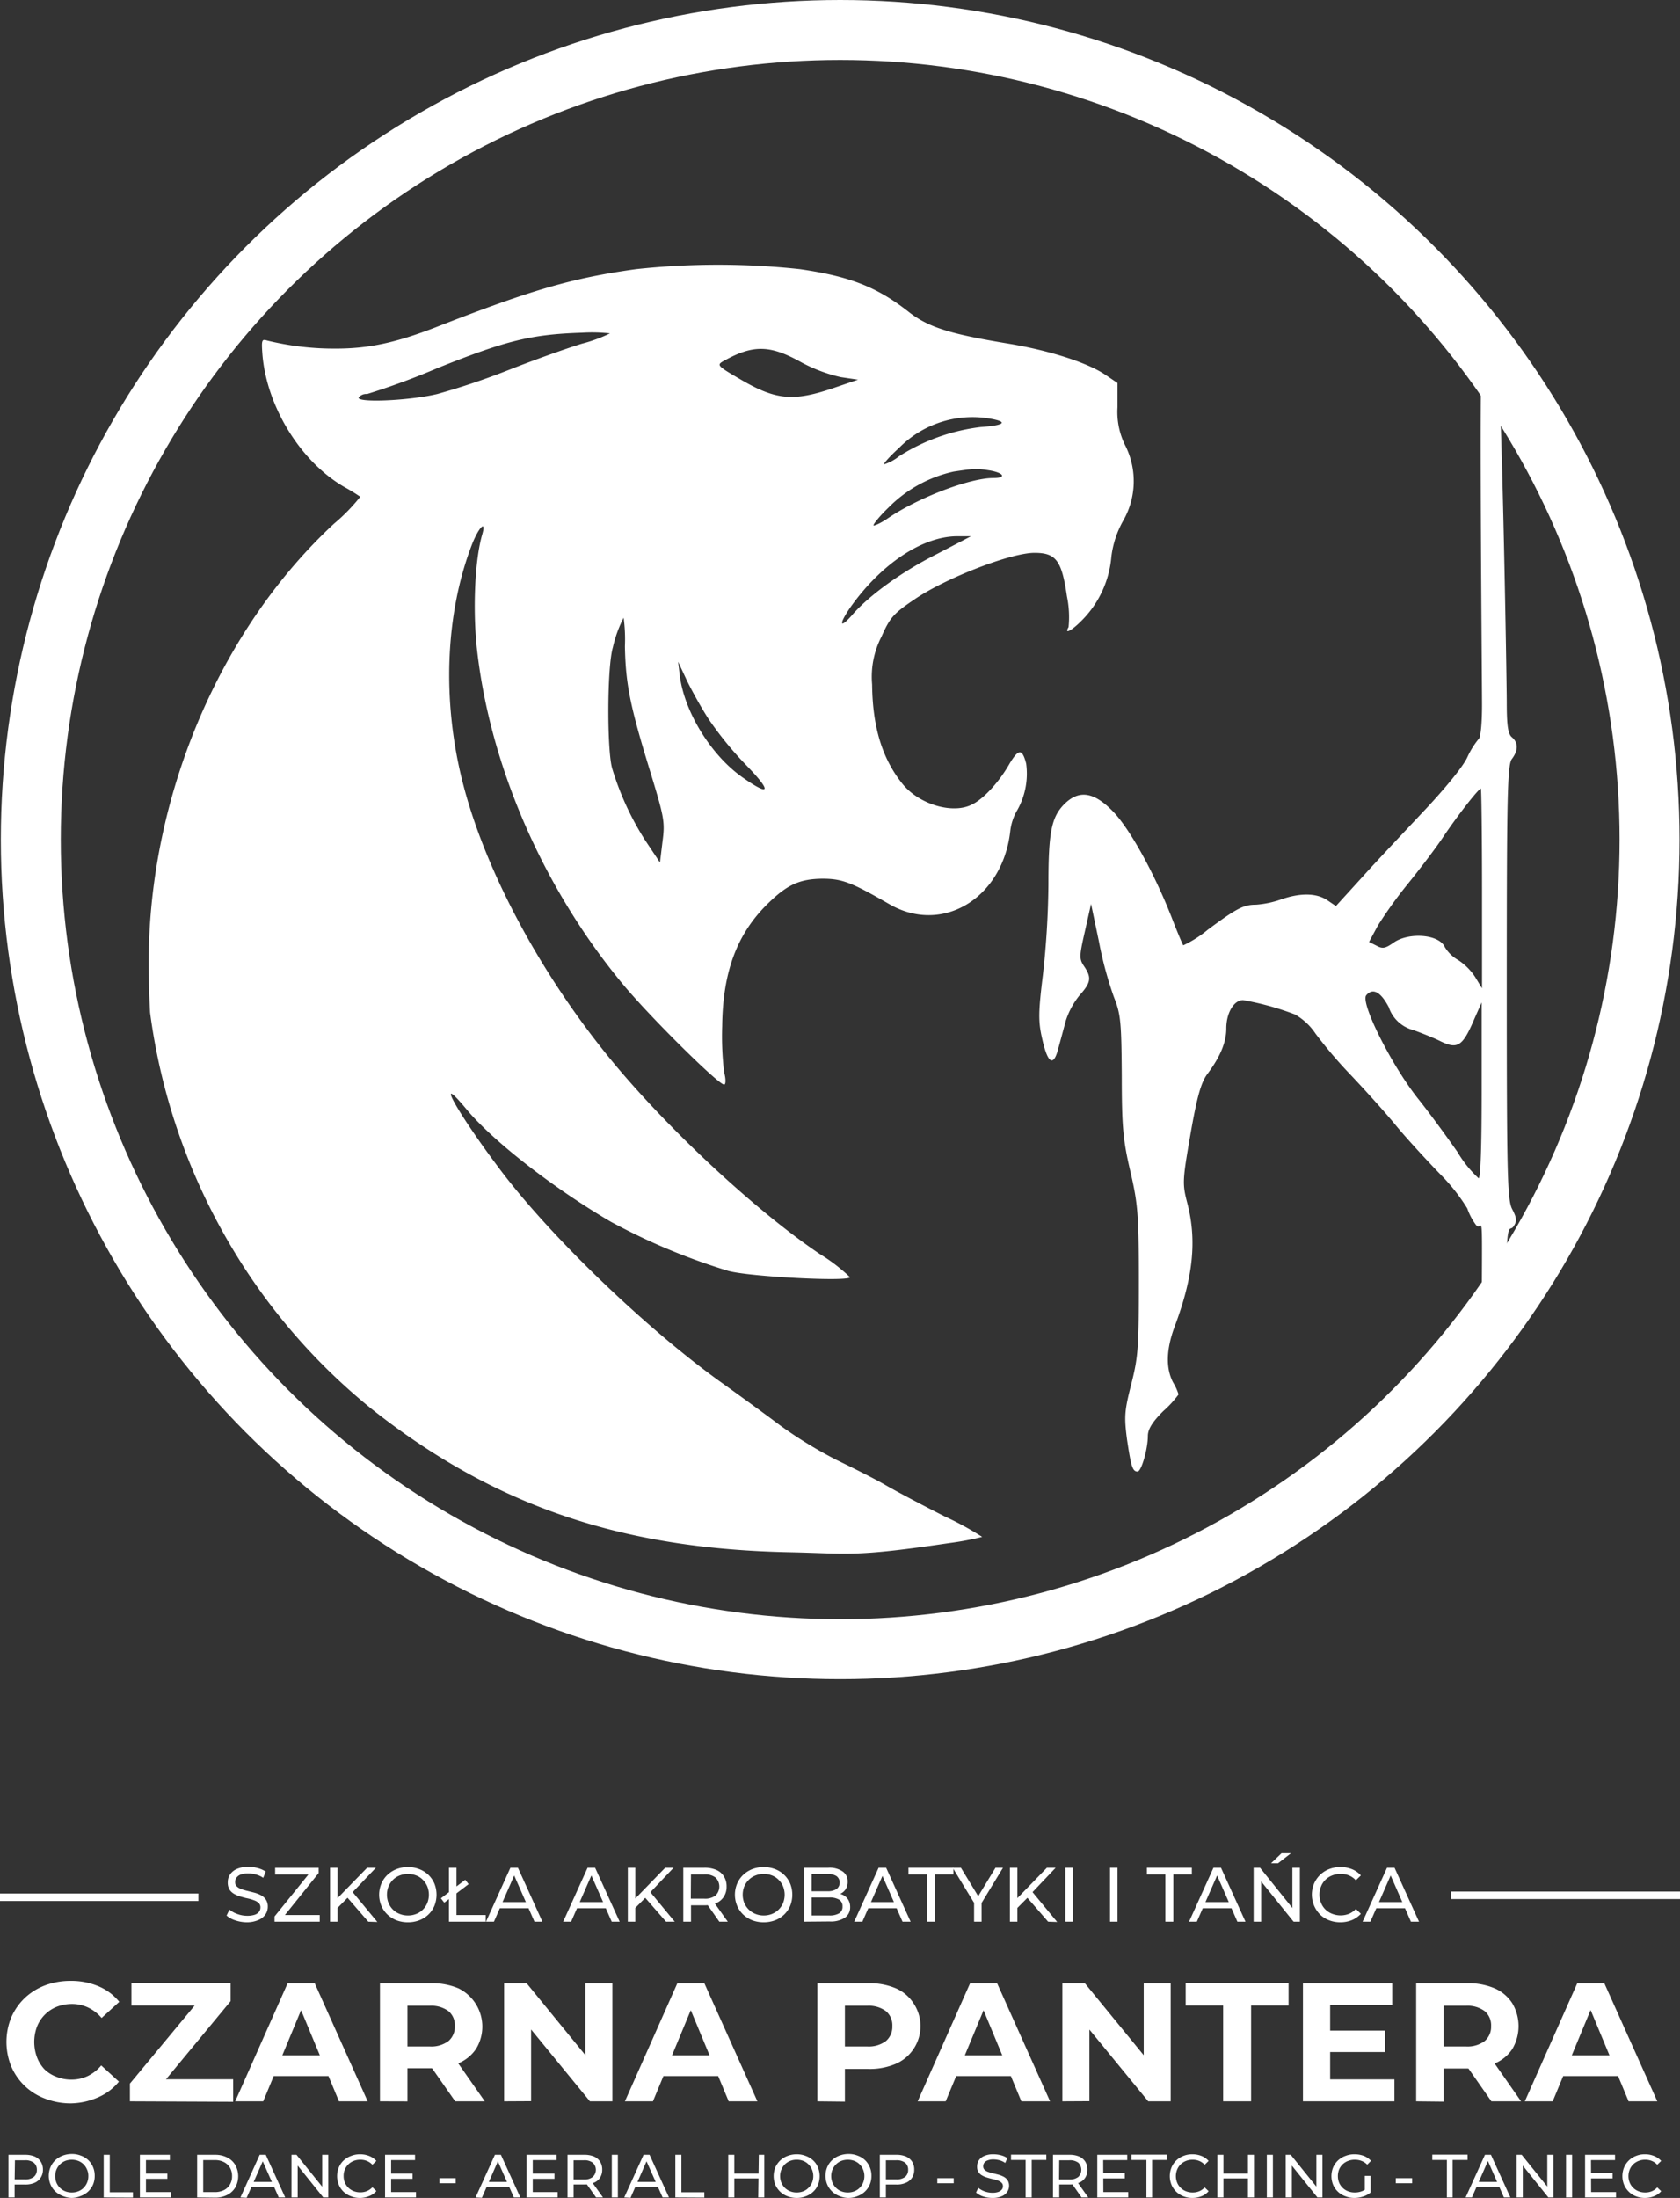 <svg xmlns="http://www.w3.org/2000/svg" viewBox="0 0 224.21 293.26"><rect x="0" y="0" width="224.21" height="293.26" fill="#333333" stroke="none"/><defs><style>.cls-1{fill:#fff;}.cls-2,.cls-3{fill:none;stroke:#fff;stroke-miterlimit:10;}.cls-2{stroke-width:8px;}</style></defs><g id="Warstwa_2" data-name="Warstwa 2"><g id="Warstwa_1-2" data-name="Warstwa 1"><path class="cls-1" d="M49.5,187.91c17.36,13.8,34.87,18.77,55.9,19.2,8,.17,8.47.67,21.31-1.23a38.21,38.21,0,0,0,4.37-.82,41.41,41.41,0,0,0-5-2.73c-2.81-1.42-6.36-3.29-7.91-4.19s-4.46-2.34-6.49-3.33a57.39,57.39,0,0,1-7.57-4.63c-2.12-1.6-5.54-4.07-7.53-5.5-10.12-7.18-23.28-19.81-30.07-28.94-5.71-7.61-8.61-13-4.19-7.66C65.8,152.24,73.76,158.47,81.5,163a84.13,84.13,0,0,0,15.7,6.57c2.86.78,16.23,1.48,16.23.83a23.62,23.62,0,0,0-4-3.07c-8.91-6-21.45-17.74-29.07-27.39-8.82-11.12-15.74-24.27-18.6-35.51C59,93.62,59.4,82.07,62.94,72.77c.91-2.38,2-3.5,1.43-1.51-1,3.41-1.25,9.73-.78,14.75,1.6,15.61,8.65,32.1,19.34,45.07,3.5,4.29,12.93,13.63,13.71,13.63.22,0,.26-.69,0-1.64a40.63,40.63,0,0,1-.26-6.15c.08-7.18,1.94-12.24,6-16.26,2.63-2.6,4.28-3.38,7.35-3.42,2.68,0,3.89.48,9,3.42,7.06,4.06,15.1-.82,16.1-9.78a7.11,7.11,0,0,1,.82-2.59,9.9,9.9,0,0,0,1.3-6.41c-.52-2-1-2-2.21,0-1.34,2.38-3.42,4.68-5,5.45-2.56,1.35-7.14,0-9.35-2.81-2.68-3.37-3.94-7.57-4-13.19a11.7,11.7,0,0,1,1.26-6.4c1.16-2.6,1.6-3.08,4.62-5.11,4.16-2.77,12.64-6.06,15.79-6.06,2.86,0,3.64,1,4.33,5.8a13.55,13.55,0,0,1,.22,4.11c-.7,1.17.69.3,2.16-1.3a13.68,13.68,0,0,0,3.55-8.09,12.91,12.91,0,0,1,1.6-4.84,10.59,10.59,0,0,0,.3-9.91,10,10,0,0,1-1.08-5.19l0-3.24-1.73-1.17c-2.38-1.56-7.32-3.16-12.77-4.07-7.91-1.3-10.77-2.2-13.41-4.28-4.19-3.29-7.87-4.72-14.49-5.67a102.2,102.2,0,0,0-21.84,0c-8.48,1.17-14,2.77-26.83,7.79-5.19,2-8.82,2.81-13.19,2.81a37.57,37.57,0,0,1-9.26-1.08c-.69-.22-.73,0-.6,1.82.56,7,5.1,14.36,10.94,17.73a24.64,24.64,0,0,1,2.12,1.3,24.47,24.47,0,0,1-3.5,3.59c-14.75,13.67-24.06,34.91-24.7,56.24-.13,4.25.15,9,.15,9h0a82.16,82.16,0,0,0,10.23,30.19A80.8,80.8,0,0,0,49.5,187.91ZM81.41,44.48a19.73,19.73,0,0,1-3.76,1.38c-2.12.65-6.49,2.21-9.78,3.51a97.38,97.38,0,0,1-9.51,3.2c-3.77.91-11,1.21-10.47.43A1.33,1.33,0,0,1,49,52.57a97.79,97.79,0,0,0,9.39-3.46c9.17-3.68,12.5-4.5,19.29-4.72A21.78,21.78,0,0,1,81.41,44.48Zm25.35,3.76a20.7,20.7,0,0,0,5.46,2.08l2.29.34-3.59,1.22c-5.06,1.68-7.4,1.47-11.94-1.17-3.29-1.91-3.38-2-2.38-2.56C100.45,46,102.7,46,106.76,48.24Zm25.4,7.62c2.46.43,1.9.9-1.3,1.12A26.07,26.07,0,0,0,120,60.87a6.08,6.08,0,0,1-2,1.08c-.13-.08.77-1.08,2-2.2A13.76,13.76,0,0,1,132.16,55.86Zm0,6.92c1.86.34,2.16,1,.39,1-3.16,0-10.08,2.64-14.11,5.41-.9.61-1.77,1-1.86.91s.74-1.17,2-2.38a17.55,17.55,0,0,1,8.7-4.8C130,62.52,130.25,62.47,132.16,62.78ZM125,73.94c-4.63,2.33-9,5.49-11.25,8.09-1.69,1.94-1.86,1.34-.26-1,4.11-5.8,9.6-9.44,14.19-9.48h1.9ZM83.4,86.22c.09,5,.7,8,3.25,16.31,2,6.53,2.12,7.1,1.77,9.74l-.34,2.81-2-3a38.39,38.39,0,0,1-4.37-9.52C81,100.24,81,89,81.8,86.35a16.33,16.33,0,0,1,1.43-3.93A21.63,21.63,0,0,1,83.4,86.22ZM94.61,96A46.3,46.3,0,0,0,99.5,102c3.54,3.63,3.37,4.37-.39,1.73-4.2-2.94-7.79-8.74-8.39-13.63l-.22-1.81,1.21,2.59C92.4,92.28,93.7,94.62,94.61,96Z"/><circle class="cls-2" cx="112.13" cy="112.02" r="108.02"/><path class="cls-1" d="M197.79,47.91c-.41.14,0,43.19,0,46.15,0,2.46-.19,4.42-.46,4.55a11.09,11.09,0,0,0-1.5,2.42c-.55,1.23-3,4.19-5.56,6.92s-6.24,6.61-8.25,8.84l-3.73,4.1-1.14-.77c-1.46-1-3.69-1-6.25-.09a12.88,12.88,0,0,1-3.28.68c-1.64,0-2.55.46-6.42,3.33a15.34,15.34,0,0,1-3.28,2.09c-.09-.09-.82-1.82-1.59-3.82-2.37-6-5.56-11.71-7.75-14-2.55-2.64-4.56-3-6.56-1-1.69,1.73-2.1,3.73-2.1,10.66a117.61,117.61,0,0,1-.73,12.07c-.63,5.1-.63,6.29-.09,8.61.73,3.28,1.51,3.74,2.14,1.23.28-1,.73-2.68,1-3.69a10.56,10.56,0,0,1,1.82-3.37c1.55-1.73,1.64-2.37.64-3.87-.68-1-.68-1.32.09-4.69l.82-3.65,1.05,5a49.6,49.6,0,0,0,2,7.42c.91,2.28,1,3.28,1.05,10.48,0,6.84.18,8.66,1.14,12.76,1,4.28,1.14,5.79,1.14,14.58S151.91,181,151,184.59s-1,4.33-.59,7.47c.54,3.6.73,4.28,1.41,4.28.5,0,1.37-3,1.37-4.73,0-.91.59-1.87,2.05-3.33a14,14,0,0,0,2.05-2.23,7.34,7.34,0,0,0-.73-1.6c-1-1.91-.91-4.42.18-7.38,2.51-6.65,3-11.57,1.73-16.49-.68-2.6-.68-3,.41-9.25.87-5,1.41-6.88,2.23-8,1.78-2.37,2.55-4.29,2.55-6.11,0-2.05,1-3.78,2.24-3.78a37.64,37.64,0,0,1,6.92,1.91,8.14,8.14,0,0,1,2.74,2.55,60.7,60.7,0,0,0,4.74,5.56c1.77,1.87,4.46,4.83,5.92,6.61s4.19,4.74,6,6.61a25,25,0,0,1,3.6,4.55,8.14,8.14,0,0,0,1.18,2.23c.82,1,.83-3.24.76,9.27,0,3.7.24,2.43.87,2.7a2,2,0,0,0,1.51-.18c.64-.41.78-.39.81-2.66.1-10.43.47-8.17,1-8.9s.5-1.14-.14-2.37-.72-4.55-.72-30.3c0-24.64.09-29,.68-29.75.87-1.14.87-2.18,0-2.91-.5-.41-.68-1.55-.68-4.56,0-3.23-.73-45.73-1.33-46A1.82,1.82,0,0,0,197.79,47.91Zm0,70.61v13.35l-.91-1.5a7.86,7.86,0,0,0-2.28-2.28,4.93,4.93,0,0,1-1.78-1.73c-.77-1.73-4.83-2-6.83-.59-1.1.77-1.46.86-2.28.41l-1-.5,1.18-2.19a57.33,57.33,0,0,1,4-5.56c1.51-1.87,3.6-4.6,4.61-6.1,2-3,4.83-6.61,5.14-6.61C197.7,105.22,197.79,111.23,197.79,118.52Zm-12.4,16a4.7,4.7,0,0,0,3.24,2.92c1.14.41,2.73,1.05,3.46,1.41,2.46,1.23,3.1.82,4.74-3.05l.91-2.05v11.71c0,7.47-.14,11.75-.41,11.75a15.55,15.55,0,0,1-2.82-3.51c-1.33-1.91-3.69-5.15-5.29-7.15-3.6-4.56-7.7-12.8-6.88-13.76S184.21,132.19,185.39,134.47Z"/></g><g id="Warstwa_2-2" data-name="Warstwa 2"><path class="cls-1" d="M9.41,280.64A9.44,9.44,0,0,1,6,280a7.87,7.87,0,0,1-4.5-4.29,8.65,8.65,0,0,1,0-6.53,7.94,7.94,0,0,1,1.8-2.59,8.13,8.13,0,0,1,2.73-1.7,9.56,9.56,0,0,1,3.38-.59,9.28,9.28,0,0,1,3.72.71,7.12,7.12,0,0,1,2.79,2.08l-2.36,2.16a5.36,5.36,0,0,0-1.79-1.39,5,5,0,0,0-2.18-.48,5.5,5.5,0,0,0-2,.37,4.71,4.71,0,0,0-2.65,2.65,5.86,5.86,0,0,0,0,4.1,4.84,4.84,0,0,0,1,1.6,4.57,4.57,0,0,0,1.6,1,5.3,5.3,0,0,0,2,.37,5,5,0,0,0,2.18-.48,5.43,5.43,0,0,0,1.79-1.41l2.36,2.16a7.26,7.26,0,0,1-2.79,2.1A9.34,9.34,0,0,1,9.41,280.64Z"/><path class="cls-1" d="M17.34,280.37V278l9.75-11.75.45,1.33h-10v-3H30.78V267l-9.73,11.76-.45-1.33H31.12v3Z"/><path class="cls-1" d="M31.39,280.37l7-15.76H42l7.07,15.76H45.24l-5.79-13.92h1.46l-5.78,13.92ZM34.92,277l.93-2.77H44l.94,2.77Z"/><path class="cls-1" d="M50.71,280.37V264.61h6.82a9,9,0,0,1,3.65.68,5.69,5.69,0,0,1,2.36,8.07,5.27,5.27,0,0,1-2.36,1.93,9.18,9.18,0,0,1-3.65.67H52.71l1.67-1.58v6Zm3.67-5.58-1.67-1.74h4.62a3.83,3.83,0,0,0,2.52-.72,2.5,2.5,0,0,0,.85-2,2.45,2.45,0,0,0-.85-2,3.88,3.88,0,0,0-2.52-.71H52.71l1.67-1.73Zm6.37,5.58-4-5.72H60.7l4,5.72Z"/><path class="cls-1" d="M67.28,280.37V264.61h3L79.59,276H78.13V264.61h3.6v15.76h-3L69.42,269h1.46v11.35Z"/><path class="cls-1" d="M83.4,280.37l7-15.76H94l7.08,15.76H97.25l-5.79-13.92h1.46l-5.78,13.92ZM86.94,277l.92-2.77H96L97,277Z"/><path class="cls-1" d="M109.09,280.37V264.61h6.82a9,9,0,0,1,3.65.68,5.35,5.35,0,0,1,2.36,2,5.48,5.48,0,0,1-2.36,8.07,8.84,8.84,0,0,1-3.65.69h-4.82l1.67-1.64v6Zm3.67-5.58-1.67-1.74h4.62a3.83,3.83,0,0,0,2.52-.72,2.5,2.5,0,0,0,.86-2,2.46,2.46,0,0,0-.86-2,3.88,3.88,0,0,0-2.52-.71h-4.62l1.67-1.73Z"/><path class="cls-1" d="M122.47,280.37l7-15.76h3.6l7.07,15.76h-3.83l-5.78-13.92H132l-5.79,13.92ZM126,277l.92-2.77h8.15l1,2.77Z"/><path class="cls-1" d="M141.78,280.37V264.61h3L154.1,276h-1.46V264.61h3.6v15.76h-3L143.92,269h1.47v11.35Z"/><path class="cls-1" d="M163.24,280.37V267.58h-5v-3h13.73v3h-5v12.79Z"/><path class="cls-1" d="M177.52,277.44h8.58v2.93H173.89V264.61H185.8v2.92h-8.28Zm-.27-6.51h7.59v2.86h-7.59Z"/><path class="cls-1" d="M189,280.37V264.61h6.82a9,9,0,0,1,3.65.68,5.35,5.35,0,0,1,2.36,2,6,6,0,0,1,0,6.1,5.21,5.21,0,0,1-2.36,1.93,9.18,9.18,0,0,1-3.65.67H191l1.67-1.58v6Zm3.67-5.58L191,273.05h4.62a3.83,3.83,0,0,0,2.52-.72,2.5,2.5,0,0,0,.86-2,2.46,2.46,0,0,0-.86-2,3.88,3.88,0,0,0-2.52-.71H191l1.67-1.73Zm6.37,5.58-4-5.72H199l4,5.72Z"/><path class="cls-1" d="M203.5,280.37l7-15.76h3.61l7.07,15.76h-3.83l-5.79-13.92H213l-5.78,13.92ZM207,277l.92-2.77h8.15l.95,2.77Z"/><path class="cls-1" d="M33,256.48a4.83,4.83,0,0,1-1.57-.25,3.19,3.19,0,0,1-1.19-.65l.38-.8a3.31,3.31,0,0,0,1.05.59,3.77,3.77,0,0,0,1.33.24,3.17,3.17,0,0,0,1-.14,1.28,1.28,0,0,0,.58-.4,1,1,0,0,0,.18-.57.78.78,0,0,0-.24-.6,1.74,1.74,0,0,0-.63-.36,6.1,6.1,0,0,0-.85-.25c-.31-.06-.62-.15-.93-.24a4.09,4.09,0,0,1-.85-.35,1.85,1.85,0,0,1-.63-.58,1.81,1.81,0,0,1-.23-1,1.83,1.83,0,0,1,.29-1,2.09,2.09,0,0,1,.91-.75,3.65,3.65,0,0,1,1.56-.29,4.81,4.81,0,0,1,1.24.17,3.61,3.61,0,0,1,1.07.47l-.34.83a3.11,3.11,0,0,0-1-.45,3.87,3.87,0,0,0-1-.14,2.81,2.81,0,0,0-1,.15,1.22,1.22,0,0,0-.57.42,1,1,0,0,0-.18.57.79.79,0,0,0,.24.61,1.74,1.74,0,0,0,.63.36,7.71,7.71,0,0,0,.84.24l.94.24a4.33,4.33,0,0,1,.85.35,1.73,1.73,0,0,1,.62.58,1.65,1.65,0,0,1,.24.93,1.84,1.84,0,0,1-.3,1,2.06,2.06,0,0,1-.92.75A3.8,3.8,0,0,1,33,256.48Z"/><path class="cls-1" d="M36.64,256.4v-.7l4.85-6,.12.4H36.72v-.89h5.81v.7l-4.83,6-.12-.4h5.09v.89Z"/><path class="cls-1" d="M44.05,256.4v-7.2h1v7.2Zm.9-1.74-.05-1.25L49,249.2h1.17L47,252.53l-.58.64Zm4.2,1.74L46.2,253l.69-.76,3.47,4.2Z"/><path class="cls-1" d="M54.44,256.48a4.24,4.24,0,0,1-1.53-.27,3.86,3.86,0,0,1-1.22-.78,3.53,3.53,0,0,1-.8-1.17,3.82,3.82,0,0,1,0-2.92,3.53,3.53,0,0,1,.8-1.17,3.86,3.86,0,0,1,1.22-.78,4.21,4.21,0,0,1,1.53-.28,4.15,4.15,0,0,1,1.52.28,3.57,3.57,0,0,1,1.22.77,3.53,3.53,0,0,1,.8,1.17,4,4,0,0,1,0,2.94,3.53,3.53,0,0,1-.8,1.17,3.57,3.57,0,0,1-1.22.77A4.15,4.15,0,0,1,54.44,256.48Zm0-.91a2.9,2.9,0,0,0,1.12-.21,2.5,2.5,0,0,0,.88-.58,2.67,2.67,0,0,0,.59-.88,3,3,0,0,0,0-2.2,2.89,2.89,0,0,0-.59-.88,2.5,2.5,0,0,0-.88-.58,3.07,3.07,0,0,0-2.23,0,2.64,2.64,0,0,0-.89.58,2.89,2.89,0,0,0-.59.88,3,3,0,0,0,0,2.2,2.67,2.67,0,0,0,.59.88,2.64,2.64,0,0,0,.89.58A2.89,2.89,0,0,0,54.43,255.57Z"/><path class="cls-1" d="M59.29,253.86l-.45-.58,3.25-2.47.45.58Zm.63,2.54v-7.2h1v6.31h3.9v.89Z"/><path class="cls-1" d="M64.86,256.4l3.26-7.2h1l3.27,7.2H71.33l-2.91-6.63h.41l-2.91,6.63Zm1.39-1.8.28-.82h4l.3.82Z"/><path class="cls-1" d="M75.16,256.4l3.26-7.2h1l3.28,7.2H81.64l-2.92-6.63h.41l-2.91,6.63Zm1.39-1.8.28-.82h4l.3.82Z"/><path class="cls-1" d="M83.79,256.4v-7.2h1v7.2Zm.9-1.74,0-1.25,4.09-4.21H89.9l-3.16,3.33-.58.64Zm4.2,1.74-3-3.44.69-.76,3.47,4.2Z"/><path class="cls-1" d="M91.19,256.4v-7.2H94a3.89,3.89,0,0,1,1.61.3,2.19,2.19,0,0,1,1,.86,2.47,2.47,0,0,1,.36,1.35,2.42,2.42,0,0,1-.36,1.34,2.25,2.25,0,0,1-1,.86,3.89,3.89,0,0,1-1.61.3H91.75l.47-.47v2.66Zm1-2.56-.47-.51H94a2.28,2.28,0,0,0,1.49-.42,1.67,1.67,0,0,0,0-2.4,2.28,2.28,0,0,0-1.49-.42H91.75l.47-.51ZM96,256.4l-1.83-2.61h1.1l1.86,2.61Z"/><path class="cls-1" d="M101.92,256.48a4.24,4.24,0,0,1-1.53-.27,3.86,3.86,0,0,1-1.22-.78,3.53,3.53,0,0,1-.8-1.17,3.82,3.82,0,0,1,0-2.92,3.53,3.53,0,0,1,.8-1.17,3.86,3.86,0,0,1,1.22-.78,4.32,4.32,0,0,1,3.06,0,3.63,3.63,0,0,1,1.21.77,3.53,3.53,0,0,1,.8,1.17,4,4,0,0,1,0,2.94,3.53,3.53,0,0,1-.8,1.17,3.63,3.63,0,0,1-1.21.77A4.24,4.24,0,0,1,101.92,256.48Zm0-.91a2.9,2.9,0,0,0,1.12-.21,2.68,2.68,0,0,0,1.47-1.46,3,3,0,0,0,0-2.2,2.72,2.72,0,0,0-.59-.88,2.5,2.5,0,0,0-.88-.58,2.9,2.9,0,0,0-1.12-.21,2.84,2.84,0,0,0-1.1.21,2.54,2.54,0,0,0-.89.58,2.75,2.75,0,0,0-.6.88,3,3,0,0,0,0,2.2,2.71,2.71,0,0,0,1.49,1.46A2.84,2.84,0,0,0,101.91,255.57Z"/><path class="cls-1" d="M107.32,256.4v-7.2h3.23a3.08,3.08,0,0,1,1.91.5,1.59,1.59,0,0,1,.67,1.36,1.82,1.82,0,0,1-.26,1,1.78,1.78,0,0,1-.71.62,2.17,2.17,0,0,1-1,.21l.18-.31a2.65,2.65,0,0,1,1.09.22,1.66,1.66,0,0,1,.75.63,1.82,1.82,0,0,1,.28,1,1.68,1.68,0,0,1-.69,1.43,3.49,3.49,0,0,1-2.07.51Zm1-.83h2.36a2.47,2.47,0,0,0,1.31-.29,1,1,0,0,0,.45-.91,1,1,0,0,0-.45-.91,2.47,2.47,0,0,0-1.31-.29h-2.46v-.83h2.21a2.19,2.19,0,0,0,1.21-.29,1.09,1.09,0,0,0,0-1.73,2.19,2.19,0,0,0-1.21-.29h-2.11Z"/><path class="cls-1" d="M114,256.4l3.26-7.2h1l3.27,7.2h-1.08l-2.91-6.63H118l-2.91,6.63Zm1.39-1.8.27-.82h4.06l.3.82Z"/><path class="cls-1" d="M123.71,256.4v-6.31h-2.47v-.89h6v.89h-2.47v6.31Z"/><path class="cls-1" d="M130,256.4v-2.76l.24.64-3.1-5.08h1.1l2.61,4.29h-.6l2.61-4.29h1l-3.09,5.08.23-.64v2.76Z"/><path class="cls-1" d="M134.78,256.4v-7.2h1v7.2Zm.9-1.74-.05-1.25,4.09-4.21h1.17l-3.16,3.33-.57.64Zm4.2,1.74L136.93,253l.69-.76,3.47,4.2Z"/><path class="cls-1" d="M142.18,256.4v-7.2h1v7.2Z"/><path class="cls-1" d="M148.14,256.4v-7.2h1v7.2Z"/><path class="cls-1" d="M155.53,256.4v-6.31h-2.47v-.89h6v.89h-2.47v6.31Z"/><path class="cls-1" d="M158.69,256.4l3.26-7.2h1l3.27,7.2h-1.08l-2.91-6.63h.41l-2.91,6.63Zm1.39-1.8.28-.82h4l.3.82Z"/><path class="cls-1" d="M167.31,256.4v-7.2h.85l4.76,5.92h-.44V249.2h1v7.2h-.84l-4.77-5.92h.44v5.92Zm2.32-7.79,1.4-1.34h1.26l-1.73,1.34Z"/><path class="cls-1" d="M178.89,256.48a4.1,4.1,0,0,1-1.51-.27,3.53,3.53,0,0,1-1.21-.77,3.78,3.78,0,0,1-.8-4.11,3.61,3.61,0,0,1,2-1.94,4.22,4.22,0,0,1,3.05,0,3.18,3.18,0,0,1,1.2.84l-.67.65a2.63,2.63,0,0,0-.92-.65,3.07,3.07,0,0,0-2.23,0,2.61,2.61,0,0,0-.9.57,2.53,2.53,0,0,0-.59.88,2.91,2.91,0,0,0,0,2.22,2.53,2.53,0,0,0,.59.88,2.61,2.61,0,0,0,.9.57,3.07,3.07,0,0,0,2.23,0,2.53,2.53,0,0,0,.92-.66l.67.65a3.32,3.32,0,0,1-1.2.85A4.07,4.07,0,0,1,178.89,256.48Z"/><path class="cls-1" d="M181.85,256.4l3.26-7.2h1l3.27,7.2h-1.08l-2.91-6.63h.41l-2.91,6.63Zm1.39-1.8.28-.82h4l.3.82Z"/><line class="cls-3" y1="253.14" x2="26.48" y2="253.14"/><line class="cls-3" x1="193.64" y1="252.88" x2="224.21" y2="252.88"/><path class="cls-1" d="M1.13,293.19V287.5H3.35a3.25,3.25,0,0,1,1.28.23,1.83,1.83,0,0,1,.81.69,1.93,1.93,0,0,1,.29,1.06,1.91,1.91,0,0,1-.29,1.06,1.83,1.83,0,0,1-.81.69,3.08,3.08,0,0,1-1.28.24H1.58l.37-.39v2.11Zm.82-2-.37-.41H3.33a1.82,1.82,0,0,0,1.18-.33,1.18,1.18,0,0,0,.41-.95,1.16,1.16,0,0,0-.41-.94,1.82,1.82,0,0,0-1.18-.33H1.58L2,287.8Z"/><path class="cls-1" d="M9.58,293.26A3.38,3.38,0,0,1,8.37,293a3,3,0,0,1-1-.62,2.79,2.79,0,0,1-.63-.92,3,3,0,0,1,0-2.31,2.79,2.79,0,0,1,.63-.92,3,3,0,0,1,1-.62,3.44,3.44,0,0,1,1.22-.22,3.16,3.16,0,0,1,1.2.22,2.81,2.81,0,0,1,1,.61,2.73,2.73,0,0,1,.63.93,2.91,2.91,0,0,1,.22,1.15,2.94,2.94,0,0,1-.22,1.17A2.8,2.8,0,0,1,10.78,293,3.16,3.16,0,0,1,9.58,293.26Zm0-.73a2.3,2.3,0,0,0,.88-.16,2.08,2.08,0,0,0,.7-.46,2.19,2.19,0,0,0,.63-1.57,2,2,0,0,0-.17-.86,2.18,2.18,0,0,0-.46-.7,2.08,2.08,0,0,0-.7-.46,2.5,2.5,0,0,0-1.76,0,2.18,2.18,0,0,0-.7.46,2.12,2.12,0,0,0-.63,1.56,2.3,2.3,0,0,0,.16.88,2.15,2.15,0,0,0,1.17,1.15A2.3,2.3,0,0,0,9.57,292.53Z"/><path class="cls-1" d="M13.84,293.19V287.5h.81v5h3.09v.71Z"/><path class="cls-1" d="M19.48,292.48H22.8v.71H18.67V287.5h4v.71H19.48ZM19.41,290h2.93v.7H19.41Z"/><path class="cls-1" d="M26.31,293.19V287.5h2.4a3.47,3.47,0,0,1,1.61.36,2.61,2.61,0,0,1,1.08,1,3.09,3.09,0,0,1,0,3,2.61,2.61,0,0,1-1.08,1,3.47,3.47,0,0,1-1.61.36Zm.81-.71h1.54a2.71,2.71,0,0,0,1.22-.26,1.92,1.92,0,0,0,.81-.76,2.14,2.14,0,0,0,.28-1.12,2.17,2.17,0,0,0-.28-1.12,2,2,0,0,0-.81-.75,2.58,2.58,0,0,0-1.22-.26H27.12Z"/><path class="cls-1" d="M32.09,293.19l2.57-5.69h.81l2.59,5.69H37.2L34.9,288h.33l-2.31,5.24Zm1.09-1.42.22-.65h3.21l.23.65Z"/><path class="cls-1" d="M38.9,293.19V287.5h.67l3.77,4.68H43V287.5h.81v5.69h-.67l-3.76-4.68h.35v4.68Z"/><path class="cls-1" d="M48.05,293.26a3.16,3.16,0,0,1-1.2-.22,2.87,2.87,0,0,1-1-.61,2.79,2.79,0,0,1-.63-.92,3.07,3.07,0,0,1,0-2.33,2.68,2.68,0,0,1,.64-.92,2.87,2.87,0,0,1,1-.61,3.16,3.16,0,0,1,1.2-.22,3.23,3.23,0,0,1,1.22.23,2.54,2.54,0,0,1,.95.66l-.53.51a2.05,2.05,0,0,0-.74-.51,2.28,2.28,0,0,0-.87-.16,2.38,2.38,0,0,0-.89.16,2.1,2.1,0,0,0-1.34,2,2.3,2.3,0,0,0,.16.88,2.13,2.13,0,0,0,1.18,1.15,2.38,2.38,0,0,0,.89.16,2.28,2.28,0,0,0,.87-.16,2.08,2.08,0,0,0,.74-.52l.53.51a2.46,2.46,0,0,1-.95.67A3.25,3.25,0,0,1,48.05,293.26Z"/><path class="cls-1" d="M52.2,292.48h3.32v.71H51.39V287.5h4v.71H52.2ZM52.13,290h2.93v.7H52.13Z"/><path class="cls-1" d="M58.64,291.3v-.68h2.18v.68Z"/><path class="cls-1" d="M63.47,293.19l2.58-5.69h.8l2.59,5.69h-.86L66.28,288h.33l-2.3,5.24Zm1.1-1.42.22-.65H68l.24.65Z"/><path class="cls-1" d="M71.1,292.48h3.32v.71H70.28V287.5h4v.71H71.1ZM71,290H74v.7H71Z"/><path class="cls-1" d="M75.74,293.19V287.5H78a3.24,3.24,0,0,1,1.27.23,1.81,1.81,0,0,1,.82.69,1.93,1.93,0,0,1,.28,1.06,1.91,1.91,0,0,1-.28,1.06,1.73,1.73,0,0,1-.82.68,3.06,3.06,0,0,1-1.27.24H76.18l.37-.38v2.11Zm.81-2-.37-.4h1.75a1.75,1.75,0,0,0,1.18-.34,1.29,1.29,0,0,0,0-1.89,1.81,1.81,0,0,0-1.18-.33H76.18l.37-.41Zm3,2-1.45-2.06H79l1.47,2.06Z"/><path class="cls-1" d="M81.65,293.19V287.5h.81v5.69Z"/><path class="cls-1" d="M83.31,293.19l2.58-5.69h.8l2.59,5.69h-.85L86.12,288h.33l-2.3,5.24Zm1.1-1.42.22-.65h3.2l.24.65Z"/><path class="cls-1" d="M90.13,293.19V287.5h.81v5H94v.71Z"/><path class="cls-1" d="M98,293.19h-.81V287.5H98Zm3.34-2.54H97.88V290h3.42Zm-.07-3.15H102v5.69h-.81Z"/><path class="cls-1" d="M106.32,293.26a3.42,3.42,0,0,1-1.21-.22,2.84,2.84,0,0,1-1-.62,3,3,0,0,1-.64-.92,3.14,3.14,0,0,1,0-2.31,3,3,0,0,1,.64-.92,2.84,2.84,0,0,1,1-.62,3.38,3.38,0,0,1,1.21-.22,3.21,3.21,0,0,1,1.21.22,2.87,2.87,0,0,1,1,.61,2.62,2.62,0,0,1,.64.93,3.17,3.17,0,0,1,0,2.32,2.68,2.68,0,0,1-.64.92,2.87,2.87,0,0,1-1,.61A3.21,3.21,0,0,1,106.32,293.26Zm0-.73a2.35,2.35,0,0,0,.89-.16,2,2,0,0,0,.69-.46,2.17,2.17,0,0,0,.47-.69,2.3,2.3,0,0,0,.17-.88,2.18,2.18,0,0,0-.64-1.56,2,2,0,0,0-.69-.46,2.35,2.35,0,0,0-.89-.16,2.28,2.28,0,0,0-.87.16,2.23,2.23,0,0,0-.71.46,2.23,2.23,0,0,0-.63,1.56,2.3,2.3,0,0,0,.17.88,2.14,2.14,0,0,0,.46.69,2.23,2.23,0,0,0,.71.46A2.28,2.28,0,0,0,106.31,292.53Z"/><path class="cls-1" d="M113.15,293.26A3.37,3.37,0,0,1,112,293a2.84,2.84,0,0,1-1.6-1.54,3,3,0,0,1,0-2.31,2.79,2.79,0,0,1,.63-.92,2.84,2.84,0,0,1,1-.62,3.38,3.38,0,0,1,1.21-.22,3.18,3.18,0,0,1,1.21.22,2.81,2.81,0,0,1,1,.61,2.73,2.73,0,0,1,.63.93,2.91,2.91,0,0,1,.22,1.15,2.94,2.94,0,0,1-.22,1.17,2.8,2.8,0,0,1-1.59,1.53A3.18,3.18,0,0,1,113.15,293.26Zm0-.73a2.3,2.3,0,0,0,.88-.16,2.08,2.08,0,0,0,.7-.46,2.14,2.14,0,0,0,.46-.69,2.3,2.3,0,0,0,.17-.88,2.23,2.23,0,0,0-.63-1.56,2.08,2.08,0,0,0-.7-.46,2.5,2.5,0,0,0-1.76,0,2.08,2.08,0,0,0-.7.46,2.18,2.18,0,0,0-.64,1.56,2.3,2.3,0,0,0,.17.88,2.17,2.17,0,0,0,.47.69,2.08,2.08,0,0,0,.7.46A2.3,2.3,0,0,0,113.15,292.53Z"/><path class="cls-1" d="M117.42,293.19V287.5h2.22a3.2,3.2,0,0,1,1.27.23,1.81,1.81,0,0,1,.82.69,1.93,1.93,0,0,1,.28,1.06,1.91,1.91,0,0,1-.28,1.06,1.81,1.81,0,0,1-.82.69,3,3,0,0,1-1.27.24h-1.78l.37-.39v2.11Zm.81-2-.37-.41h1.75a1.85,1.85,0,0,0,1.19-.33,1.2,1.2,0,0,0,.4-.95,1.18,1.18,0,0,0-.4-.94,1.85,1.85,0,0,0-1.19-.33h-1.75l.37-.41Z"/><path class="cls-1" d="M125.09,291.3v-.68h2.19v.68Z"/><path class="cls-1" d="M132.44,293.26a3.93,3.93,0,0,1-1.24-.2,2.69,2.69,0,0,1-.94-.52l.3-.63a2.86,2.86,0,0,0,.83.47,3.14,3.14,0,0,0,1.05.19,2.31,2.31,0,0,0,.81-.12,1,1,0,0,0,.45-.31.72.72,0,0,0,.15-.45.62.62,0,0,0-.19-.47,1.43,1.43,0,0,0-.5-.29,4.07,4.07,0,0,0-.67-.19c-.24-.06-.49-.12-.74-.2a2.87,2.87,0,0,1-.67-.28,1.21,1.21,0,0,1-.49-.46,1.29,1.29,0,0,1-.19-.74,1.55,1.55,0,0,1,.23-.81,1.59,1.59,0,0,1,.72-.59,2.9,2.9,0,0,1,1.23-.23,4.06,4.06,0,0,1,1,.13,2.65,2.65,0,0,1,.85.38l-.27.65a2.57,2.57,0,0,0-.77-.36,3.2,3.2,0,0,0-.79-.11,2,2,0,0,0-.79.13.93.93,0,0,0-.45.32.76.76,0,0,0-.14.46.62.62,0,0,0,.19.48,1.29,1.29,0,0,0,.49.28,5.9,5.9,0,0,0,.67.19l.74.19a3.46,3.46,0,0,1,.68.28,1.44,1.44,0,0,1,.49.46,1.34,1.34,0,0,1,.19.73,1.44,1.44,0,0,1-.24.8,1.62,1.62,0,0,1-.73.59A3,3,0,0,1,132.44,293.26Z"/><path class="cls-1" d="M136.88,293.19v-5h-1.95v-.71h4.71v.71h-1.95v5Z"/><path class="cls-1" d="M140.53,293.19V287.5h2.22a3.2,3.2,0,0,1,1.27.23,1.81,1.81,0,0,1,.82.69,1.93,1.93,0,0,1,.28,1.06,1.91,1.91,0,0,1-.28,1.06,1.73,1.73,0,0,1-.82.68,3,3,0,0,1-1.27.24H141l.37-.38v2.11Zm.81-2-.37-.4h1.75a1.8,1.8,0,0,0,1.19-.34,1.32,1.32,0,0,0,0-1.89,1.85,1.85,0,0,0-1.19-.33H141l.37-.41Zm3,2-1.44-2.06h.87l1.46,2.06Z"/><path class="cls-1" d="M147.25,292.48h3.32v.71h-4.13V287.5h4v.71h-3.21Zm-.07-2.53h2.93v.7h-2.93Z"/><path class="cls-1" d="M153,293.19v-5h-2v-.71h4.71v.71h-1.95v5Z"/><path class="cls-1" d="M159.13,293.26a3.16,3.16,0,0,1-1.2-.22,2.83,2.83,0,0,1-1.58-1.53,3.07,3.07,0,0,1,0-2.33,2.8,2.8,0,0,1,1.59-1.53,3.13,3.13,0,0,1,1.2-.22,3.27,3.27,0,0,1,1.22.23,2.51,2.51,0,0,1,.94.66l-.53.51a2,2,0,0,0-.73-.51,2.28,2.28,0,0,0-.87-.16,2.35,2.35,0,0,0-.89.16,2.26,2.26,0,0,0-.71.45,2.1,2.1,0,0,0-.47.7,2.34,2.34,0,0,0,0,1.75,2,2,0,0,0,.47.69,2.12,2.12,0,0,0,.71.46,2.35,2.35,0,0,0,.89.16,2.28,2.28,0,0,0,.87-.16,2,2,0,0,0,.73-.52l.53.51a2.42,2.42,0,0,1-.94.67A3.28,3.28,0,0,1,159.13,293.26Z"/><path class="cls-1" d="M163.28,293.19h-.81V287.5h.81Zm3.34-2.54H163.2V290h3.42Zm-.07-3.15h.81v5.69h-.81Z"/><path class="cls-1" d="M169.07,293.19V287.5h.81v5.69Z"/><path class="cls-1" d="M171.59,293.19V287.5h.67l3.77,4.68h-.35V287.5h.81v5.69h-.67l-3.76-4.68h.35v4.68Z"/><path class="cls-1" d="M180.77,293.26a3.14,3.14,0,0,1-1.21-.22,2.81,2.81,0,0,1-1-.61,2.68,2.68,0,0,1-.64-.92,3.07,3.07,0,0,1,0-2.33,2.82,2.82,0,0,1,.64-.92,2.91,2.91,0,0,1,1-.61,3.23,3.23,0,0,1,1.22-.22,3.51,3.51,0,0,1,1.24.22,2.47,2.47,0,0,1,.95.66l-.5.51a2.13,2.13,0,0,0-.76-.5,2.38,2.38,0,0,0-.89-.16,2.45,2.45,0,0,0-.91.16,2.2,2.2,0,0,0-.72.45,2.13,2.13,0,0,0-.48.7,2.45,2.45,0,0,0,0,1.74,2.13,2.13,0,0,0,.48.7,2.07,2.07,0,0,0,.72.46,2.36,2.36,0,0,0,.9.16,2.56,2.56,0,0,0,.87-.14,2,2,0,0,0,.78-.48l.46.62a2.84,2.84,0,0,1-1,.54A3.59,3.59,0,0,1,180.77,293.26Zm1.37-.83v-2.12h.78v2.22Z"/><path class="cls-1" d="M186.28,291.3v-.68h2.18v.68Z"/><path class="cls-1" d="M193.1,293.19v-5h-1.95v-.71h4.71v.71h-2v5Z"/><path class="cls-1" d="M195.6,293.19l2.58-5.69h.8l2.59,5.69h-.86l-2.3-5.24h.33l-2.3,5.24Zm1.1-1.42.22-.65h3.2l.24.65Z"/><path class="cls-1" d="M202.41,293.19V287.5h.67l3.77,4.68h-.35V287.5h.81v5.69h-.67l-3.76-4.68h.35v4.68Z"/><path class="cls-1" d="M209,293.19V287.5h.81v5.69Z"/><path class="cls-1" d="M212.35,292.48h3.32v.71h-4.13V287.5h4v.71h-3.21Zm-.07-2.53h2.93v.7h-2.93Z"/><path class="cls-1" d="M219.53,293.26a3.16,3.16,0,0,1-1.2-.22,2.83,2.83,0,0,1-1.58-1.53,3.07,3.07,0,0,1,0-2.33,2.8,2.8,0,0,1,1.59-1.53,3.09,3.09,0,0,1,1.2-.22,3.18,3.18,0,0,1,1.21.23,2.47,2.47,0,0,1,.95.66l-.53.51a2,2,0,0,0-.73-.51,2.28,2.28,0,0,0-.87-.16,2.35,2.35,0,0,0-.89.16,2.26,2.26,0,0,0-.71.45,2.1,2.1,0,0,0-.47.7,2.34,2.34,0,0,0,0,1.75,2,2,0,0,0,.47.69,2.12,2.12,0,0,0,.71.46,2.35,2.35,0,0,0,.89.16,2.28,2.28,0,0,0,.87-.16,2,2,0,0,0,.73-.52l.53.51a2.39,2.39,0,0,1-.95.67A3.23,3.23,0,0,1,219.53,293.26Z"/></g></g></svg>